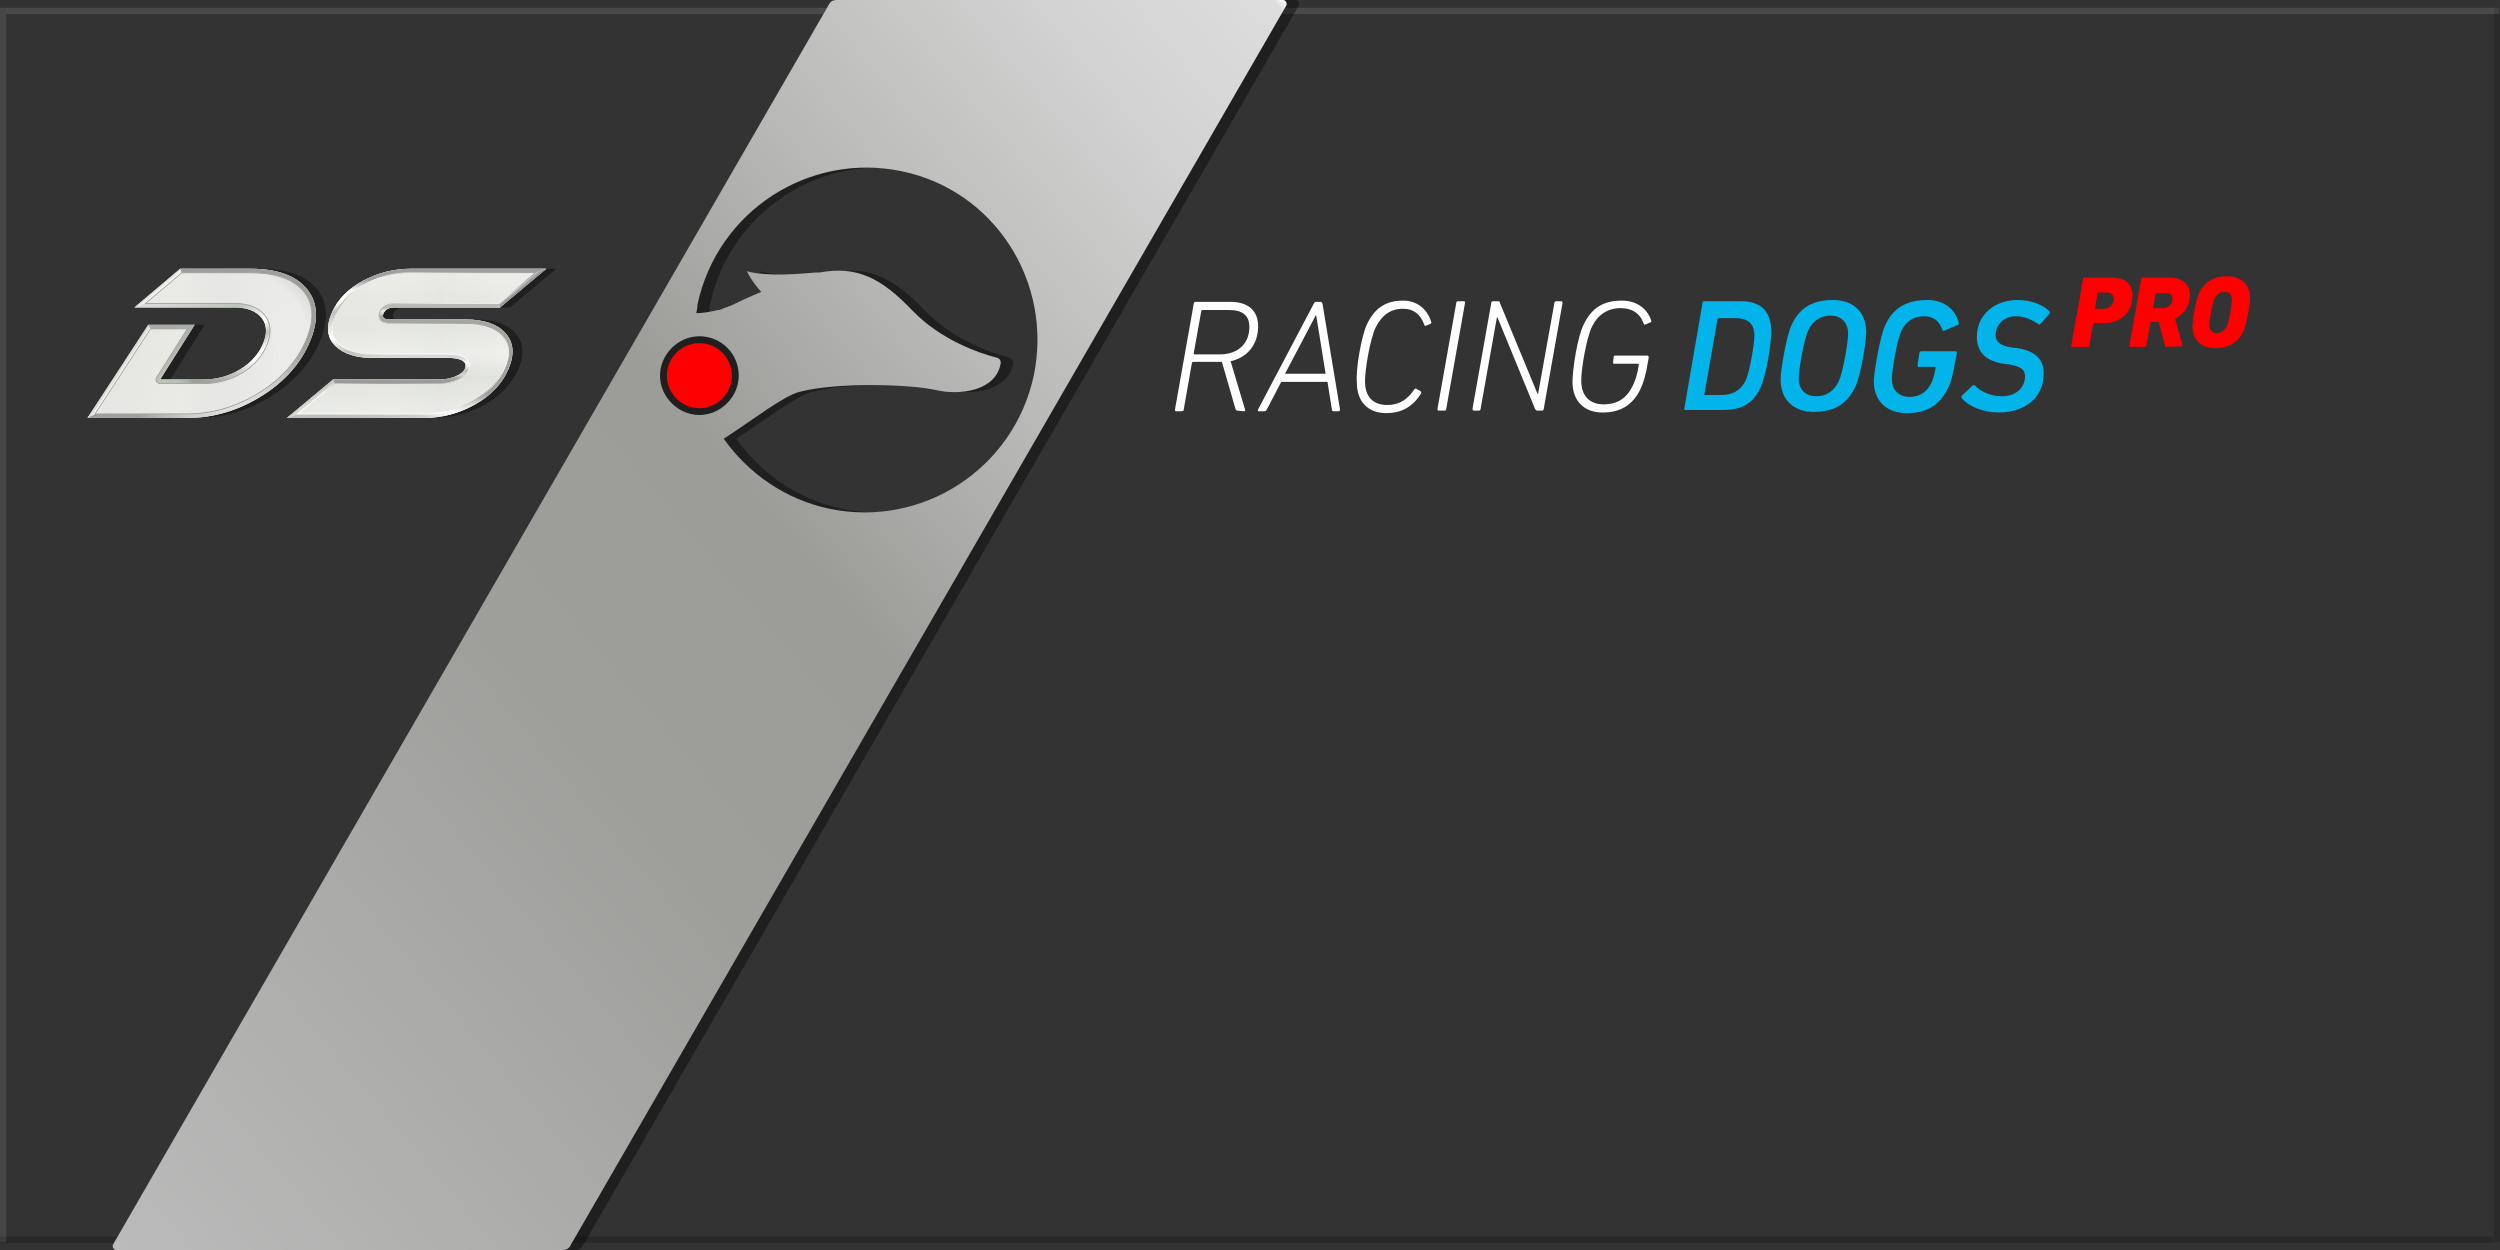 <?xml version="1.0" encoding="utf-8"?>
<!-- Generator: Adobe Illustrator 28.0.0, SVG Export Plug-In . SVG Version: 6.00 Build 0)  -->
<svg version="1.1" id="Ebene_1" xmlns="http://www.w3.org/2000/svg" xmlns:xlink="http://www.w3.org/1999/xlink" x="0px" y="0px"
	 viewBox="0 0 400 200" style="enable-background:new 0 0 400 200;" xml:space="preserve">
<rect x="0" y="0" width="400" height="200" fill="#333333" stroke="none"/>
<style type="text/css">
	#schatt {filter: blur(3px);}
	.schatt {filter: blur(3px);}
	.st0{opacity:0.18;enable-background:new    ;}
	.st1{opacity:0.21;enable-background:new    ;}
	.st2{opacity:0.1;fill:#F2F2F2;enable-background:new    ;}
	.st3{opacity:0.12;fill:#F2F2F2;enable-background:new    ;}
	.st4{fill:#03B4EA;}
	.st5{fill:#FFFFFF;}
	.st6{fill:#FF0000;}
	.st7{opacity:0.4;}
	.st8{clip-path:url(#SVGID_00000111154045579460960870000017013415622165718169_);}
	.st9{fill:url(#SVGID_00000114773751458033943600000014912321667628824977_);}
	.st10{opacity:0.7;fill:url(#SVGID_00000133509716060314483090000003540605146849386685_);enable-background:new    ;}
	.st11{clip-path:url(#SVGID_00000101784804308189934600000008343857637144631939_);}
	.st12{fill:url(#SVGID_00000085228438784447661510000010547715959433252013_);}
	.st13{fill:url(#SVGID_00000013191807749680109890000002680230316628930980_);}
	.st14{fill:url(#SVGID_00000034049134140683933340000011144565630966814853_);}
	.st15{fill:url(#SVGID_00000152973505524320119850000015843103959304502717_);}
	.st16{fill:url(#SVGID_00000060029634335701124160000002563683745626778765_);}
	.st17{fill:url(#SVGID_00000039838029627535936740000013238753793391807364_);}
	
		.st18{clip-path:url(#SVGID_00000018953479735112216270000013987611957485716661_);fill:url(#highlight_d_00000161612069192564755620000003464691097510686902_);}
	.st19{clip-path:url(#SVGID_00000088095319269711941750000009002206122600716972_);}
	.st20{fill:#DADDD7;}
	.st21{opacity:0.66;fill:url(#SVGID_00000103979986933817750650000014152614335246401465_);enable-background:new    ;}
	.st22{fill:url(#SVGID_00000174578584529246158570000001959924373292952202_);}
	.st23{clip-path:url(#SVGID_00000061430292300758943740000004645216475521125023_);}
	.st24{fill:url(#SVGID_00000157277281708591968680000008255814222023110555_);}
	.st25{fill:url(#SVGID_00000138572575336548616800000004978993158709500573_);}
	.st26{fill:url(#SVGID_00000166676294780061309310000016702687848315460017_);}
	.st27{fill:url(#SVGID_00000036960521983517576690000005073875780172994217_);}
	.st28{fill:url(#SVGID_00000134947351319403308190000005910883341981199236_);}
	.st29{fill:url(#SVGID_00000139261995372137914430000005553933038529518253_);}
	.st30{fill:url(#SVGID_00000162344207781239629470000004538416723575328959_);}
	
		.st31{clip-path:url(#SVGID_00000015336753366209250970000003038860786917870758_);fill:url(#highlight_00000101098058902923621570000004014589099779959965_);}
	.st32{clip-path:url(#SVGID_00000079452775723158714520000006422327160295884426_);}
	.st33{opacity:0.4;enable-background:new    ;}
	.st34{fill:url(#SVGID_00000128450769979711734940000013600492943605833382_);}
	.st35{fill:url(#SVGID_00000011009995072927352640000013423872551563974835_);}
</style>

<g id="schATTENKANTE_CARD_00000096060804527153542030000011827057181852695229_">
	<rect x="399" y="1.25" class="st0" width="1" height="197.5"/>
	<rect y="197.85" class="st1" width="398.9" height="1"/>
</g>
<g id="lichtkante_card_00000140717247818882189210000001092091980301214624_">
	<rect y="1.25" class="st2" width="1" height="197.5"/>
	<rect x="1" y="1.25" class="st3" width="398.9" height="1"/>
</g>
<g id="name">
	<g>
		<path class="st4" d="M272.4,48.5c0-0.2,0.1-0.3,0.3-0.3h5.9c3.3,0,4.8,1.8,4.8,4.8c0,2.2-0.8,7.1-1.8,9.2c-1.3,2.6-3.2,3.4-6,3.4
			h-5.9c-0.2,0-0.3-0.1-0.2-0.3L272.4,48.5z M272.8,63.2h2.6c1.8,0,3.1-0.7,3.9-2.3c0.6-1.3,1.4-5.7,1.4-7.2c0-2-1.1-2.8-3.1-2.8
			H275c-0.1,0-0.1,0.1-0.2,0.2l-2.1,12C272.6,63.1,272.7,63.2,272.8,63.2z"/>
		<path class="st4" d="M286.7,51.9c1.3-2.8,3.5-3.9,6.6-3.9s5.3,1.8,5.3,5.2c0,1.4-0.9,7.1-1.8,8.8c-1.4,2.8-3.5,3.9-6.6,3.9
			s-5.3-1.8-5.3-5.2C284.9,59.3,285.8,53.7,286.7,51.9z M290.6,63.4c1.7,0,2.9-0.9,3.6-2.4s1.5-6.3,1.5-7.6c0-1.8-1.1-2.9-2.8-2.9
			c-1.7,0-2.9,0.9-3.6,2.4s-1.5,6.3-1.5,7.6C287.8,62.3,288.8,63.4,290.6,63.4z"/>
		<path class="st4" d="M301.7,51.9c1.3-2.8,3.6-3.9,6.7-3.9c2.8,0,4.6,1.7,5,3.7c0,0.1,0,0.3-0.2,0.3l-2.1,0.9
			c-0.2,0.1-0.3,0-0.3-0.1c-0.5-1.4-1.4-2.2-3-2.2c-1.7,0-2.9,0.9-3.6,2.4s-1.5,6.3-1.5,7.6c0,1.8,1.1,2.9,2.8,2.9
			c1.7,0,2.8-0.8,3.5-2.2c0.3-0.6,0.5-1.3,0.7-2.4c0-0.1,0-0.2-0.1-0.2H307c-0.1,0-0.2-0.1-0.2-0.3l0.3-1.9c0-0.2,0.2-0.3,0.3-0.3
			h5.5c0.1,0,0.2,0.1,0.2,0.3l-0.3,1.5c-0.2,1.5-0.7,3.3-1.1,4.1c-1.4,2.8-3.5,4-6.6,4s-5.3-1.8-5.3-5.2
			C299.9,59.3,300.8,53.7,301.7,51.9z"/>
		<path class="st4" d="M313.9,63.7c-0.1-0.1-0.1-0.3,0-0.4l1.7-1.6c0.1-0.1,0.3-0.1,0.4,0c0.9,0.9,2.4,1.7,4.3,1.7
			c2.3,0,3.7-1.4,3.7-3.2c0-1-0.6-1.6-2.6-1.9l-0.8-0.1c-2.8-0.4-4.3-1.8-4.3-4.3c0-3.6,2.9-5.9,6.5-5.9c2.1,0,4,0.7,5.1,1.8
			c0.1,0.1,0.1,0.2,0,0.4l-1.4,1.6c-0.1,0.1-0.2,0.2-0.3,0.1c-1.2-0.8-2.3-1.3-3.7-1.3c-1.9,0-3.2,1.4-3.2,3c0,1,0.6,1.7,2.6,2
			l0.8,0.1c2.8,0.4,4.3,1.7,4.3,4c0,4-3.1,6.3-7.2,6.3C317.3,66,314.9,65,313.9,63.7z"/>
	</g>
	<g>
		<g>
			<path class="st5" d="M198,65.7c-0.2,0-0.2-0.1-0.3-0.2l-2.2-7.6h-0.3h-4.3c-0.1,0-0.2,0.1-0.2,0.2l-1.3,7.4
				c0,0.2-0.1,0.3-0.3,0.3h-0.9c-0.2,0-0.2-0.1-0.2-0.3l3-16.9c0-0.2,0.1-0.3,0.3-0.3h5.6c2.8,0,4.4,1.4,4.4,3.9
				c0,2.9-1.7,5-4.4,5.6l2.3,7.7c0.1,0.2,0,0.3-0.2,0.3L198,65.7L198,65.7z M199.9,52.3c0-1.8-1.1-2.7-3.2-2.7h-4.3
				c-0.1,0-0.2,0.1-0.2,0.2l-1.2,6.7c0,0.1,0,0.2,0.1,0.2h4.3C198.2,56.6,199.9,54.9,199.9,52.3z"/>
			<path class="st5" d="M201.3,65.5l8.9-16.9c0.1-0.2,0.2-0.3,0.3-0.3h0.8c0.2,0,0.2,0.1,0.3,0.3l2.8,16.9c0,0.2-0.1,0.3-0.2,0.3
				h-0.8c-0.2,0-0.3-0.1-0.3-0.3l-0.7-4.4H205l-2.3,4.4c-0.1,0.2-0.2,0.3-0.4,0.3h-1C201.3,65.7,201.2,65.6,201.3,65.5z M212.1,59.8
				l-1.5-9.3h-0.1l-4.9,9.3H212.1z"/>
			<path class="st5" d="M218.7,51.9c1.3-2.7,3.1-3.8,5.8-3.8c2.1,0,3.8,1.2,4.5,3.4c0.1,0.1,0,0.2-0.1,0.3l-0.7,0.3
				c-0.2,0.1-0.3,0-0.3-0.1c-0.6-1.7-1.7-2.6-3.4-2.6c-2,0-3.4,1-4.4,3c-0.9,1.9-1.7,6.7-1.7,8.6c0,2.4,1.2,3.8,3.6,3.8
				c1.9,0,3.2-0.9,4.3-2.5c0.1-0.1,0.2-0.2,0.3-0.1l0.7,0.4c0.1,0.1,0.1,0.2,0.1,0.3c-1.4,2.3-3.3,3.2-5.6,3.2
				c-2.9,0-4.7-1.8-4.7-4.9C216.9,59.1,217.8,53.9,218.7,51.9z"/>
			<path class="st5" d="M233,48.5c0-0.2,0.1-0.3,0.3-0.3h0.9c0.2,0,0.2,0.1,0.2,0.3l-3,16.9c0,0.2-0.1,0.3-0.3,0.3h-0.9
				c-0.2,0-0.2-0.1-0.2-0.3L233,48.5z"/>
			<path class="st5" d="M238.6,48.5c0-0.2,0.1-0.3,0.3-0.3h0.8c0.2,0,0.3,0.1,0.3,0.3l6,14.5h0.1l2.6-14.5c0-0.2,0.1-0.3,0.3-0.3
				h0.8c0.2,0,0.2,0.1,0.2,0.3l-3,16.9c0,0.2-0.1,0.3-0.3,0.3H246c-0.2,0-0.3-0.1-0.4-0.3l-6-14.6h-0.1l-2.6,14.6
				c0,0.2-0.1,0.3-0.3,0.3h-0.8c-0.1,0-0.2-0.1-0.2-0.3L238.6,48.5z"/>
			<path class="st5" d="M253.4,51.9c1.3-2.7,3.2-3.8,6.1-3.8c2.2,0,4,1.1,4.7,3.2c0,0.2,0,0.3-0.2,0.3l-0.7,0.3
				c-0.2,0.1-0.3,0-0.3-0.1c-0.6-1.7-1.9-2.5-3.7-2.5c-2.1,0-3.7,1.1-4.6,3c-0.9,1.9-1.7,6.7-1.7,8.6c0,2.4,1.3,3.8,3.6,3.8
				c2.1,0,3.6-0.9,4.6-2.9c0.4-0.8,0.8-1.9,1-3.4c0-0.1,0-0.2-0.1-0.2h-3.8c-0.2,0-0.2-0.1-0.2-0.3l0.1-0.8c0-0.2,0.1-0.2,0.3-0.2
				h5.1c0.1,0,0.2,0.1,0.2,0.3l-0.2,1.1c-0.2,1.4-0.7,3.1-1.1,3.9c-1.3,2.7-3.3,3.8-6.1,3.8c-2.9,0-4.8-1.8-4.8-4.9
				C251.6,59.1,252.4,53.8,253.4,51.9z"/>
		</g>
	</g>
</g>
<g>
	<path class="st6" d="M331.5,55.5c-0.1,0-0.1-0.1-0.1-0.2l1.9-10.7c0-0.1,0.1-0.2,0.2-0.2h4.3c2.3,0,3.4,1.1,3.4,2.9
		c0,2.8-2,4.4-4.6,4.4H335c-0.1,0-0.1,0-0.1,0.1l-0.6,3.5c0,0.1-0.1,0.2-0.2,0.2H331.5L331.5,55.5z M338.2,47.8c0-0.6-0.4-1-1.1-1
		h-1.4c0,0-0.1,0-0.1,0.1l-0.4,2.4c0,0.1,0,0.1,0.1,0.1h1.4C337.5,49.4,338.2,48.8,338.2,47.8z"/>
	<path class="st6" d="M346.6,55.5c-0.1,0-0.2,0-0.2-0.2l-1-3.8h-1.2c-0.1,0-0.1,0-0.1,0.1l-0.7,3.7c0,0.1-0.1,0.2-0.2,0.2h-2.4
		c-0.1,0-0.1-0.1-0.1-0.2l1.9-10.7c0-0.1,0.1-0.2,0.2-0.2h4.3c2.2,0,3.3,1.2,3.3,2.8c0,1.8-1,3.1-2.4,3.8l1.2,4.2
		c0,0.1,0,0.2-0.1,0.2L346.6,55.5L346.6,55.5L346.6,55.5z M347.6,47.8c0-0.6-0.4-0.9-1.1-0.9H345c-0.1,0-0.1,0-0.1,0.1l-0.4,2.2
		c0,0.1,0,0.1,0.1,0.1h1.5C346.9,49.3,347.6,48.7,347.6,47.8z"/>
	<path class="st6" d="M350.8,52.2c0-1.1,0.5-4.1,1.1-5.4c0.9-1.8,2.4-2.6,4.4-2.6c2.2,0,3.7,1.2,3.7,3.5c0,1.1-0.5,4.1-1.1,5.4
		c-0.9,1.8-2.4,2.6-4.4,2.6C352.2,55.7,350.8,54.5,350.8,52.2z M356.3,52.2c0.3-0.6,0.8-3.3,0.8-4.2c0-0.8-0.4-1.3-1.2-1.3
		c-0.7,0-1.2,0.4-1.6,1.1c-0.3,0.6-0.8,3.3-0.8,4.2c0,0.8,0.4,1.3,1.2,1.3C355.5,53.2,356,52.8,356.3,52.2z"/>
</g>
<g id="DS_00000153691075830669177120000014641232770086774913_">
	<g id="schatt_00000034062124089672009920000015017929111006396299_" class="st7 schatt">
		<path d="M51.148,54.721c0.369-0.869,0.636-1.699,0.802-2.488c0.083-0.395,0.141-0.779,0.173-1.154
			c0.032-0.374,0.039-0.739,0.021-1.092c-0.055-1.062-0.339-2.03-0.85-2.902c-0.17-0.291-0.366-0.571-0.587-0.84
			c-0.442-0.538-0.962-1.01-1.559-1.415c-1.79-1.215-4.274-1.83-7.427-1.83h0H30.43l0-0l-7.33,6.191
			h15.992c2.019,0,3.469,0.563,4.363,1.656c0.861,1.093,0.933,2.483,0.216,4.172
			c-0.149,0.352-0.327,0.687-0.523,1.013c-0.022,0.037-0.042,0.074-0.064,0.111
			c-0.193,0.309-0.41,0.605-0.645,0.89c-0.043,0.052-0.086,0.105-0.131,0.157
			c-0.104,0.12-0.213,0.236-0.325,0.352c-0.062,0.065-0.124,0.13-0.189,0.193
			c-0.117,0.114-0.241,0.225-0.367,0.334c-0.068,0.059-0.133,0.119-0.203,0.177
			c-0.138,0.114-0.283,0.222-0.43,0.33c-0.065,0.048-0.126,0.098-0.193,0.144
			c-0.216,0.152-0.44,0.298-0.675,0.438c-0.66,0.385-1.341,0.7-2.044,0.943
			c-1.171,0.406-2.399,0.613-3.682,0.613h-6.976l5.51-8.741h0l0-0h-7.417l-0,0v0l-9.724,14.899h15.992
			c1.552,0,3.075-0.163,4.57-0.489c2.491-0.543,4.903-1.539,7.236-2.988c0.921-0.571,1.774-1.182,2.559-1.83
			C48.305,59.619,50.041,57.328,51.148,54.721z"/>
		<path d="M76.055,51.112H63.904c-0.894,0-1.217-0.331-0.95-0.96c0.267-0.629,0.871-0.96,1.765-0.96h16.886h0
			L89,43H67.347c-2.682,0-5.2,0.629-7.541,1.854c-0.308,0.162-0.603,0.331-0.886,0.506
			c-0.142,0.088-0.273,0.182-0.409,0.273c-0.134,0.09-0.273,0.177-0.401,0.27
			c-0.165,0.119-0.317,0.245-0.472,0.37c-0.088,0.07-0.181,0.138-0.265,0.21
			c-0.155,0.132-0.298,0.27-0.443,0.408c-0.067,0.063-0.139,0.123-0.204,0.188
			c-0.009,0.009-0.016,0.018-0.024,0.027c-0.172,0.173-0.332,0.354-0.488,0.536
			c-0.045,0.053-0.096,0.103-0.14,0.157c-0.154,0.187-0.295,0.381-0.433,0.577c-0.039,0.055-0.083,0.108-0.121,0.164
			c-0.133,0.197-0.253,0.402-0.371,0.609c-0.034,0.06-0.074,0.117-0.106,0.177
			c-0.142,0.262-0.271,0.531-0.389,0.807c-0.003,0.007-0.006,0.013-0.009,0.019
			c-0.348,0.82-0.535,1.578-0.56,2.277c-0.008,0.233,0.002,0.459,0.03,0.678
			c0.112,0.877,0.513,1.647,1.209,2.309c0.209,0.197,0.442,0.372,0.686,0.538c1.277,0.867,3.03,1.316,5.282,1.316
			h12.151c0.794,0,1.448,0.1,1.945,0.331c0.167,0.074,0.305,0.159,0.414,0.254
			c0.326,0.284,0.392,0.656,0.202,1.103c-0.239,0.563-0.833,1.026-1.768,1.357c-0.742,0.265-1.493,0.397-2.255,0.397
			H54.895l0,0h0l-7.382,6.158l-0,0h0h21.852h0c0.377,0,0.75-0.013,1.12-0.036
			c0.089-0.006,0.176-0.017,0.264-0.024c0.281-0.022,0.562-0.047,0.839-0.083
			c0.094-0.012,0.186-0.03,0.279-0.044c0.27-0.04,0.539-0.082,0.805-0.135c0.093-0.018,0.185-0.042,0.278-0.062
			c0.262-0.057,0.522-0.116,0.78-0.186c0.025-0.007,0.05-0.011,0.075-0.018l0,0
			c0.101-0.028,0.2-0.063,0.301-0.092c0.193-0.057,0.386-0.113,0.577-0.177c0.137-0.046,0.272-0.099,0.408-0.149
			c0.177-0.065,0.356-0.128,0.531-0.199c0.176-0.071,0.349-0.152,0.524-0.23c0.134-0.06,0.269-0.115,0.402-0.179
			c0.309-0.148,0.615-0.305,0.919-0.473c1.954-1.079,3.469-2.414,4.529-3.989c0.371-0.551,0.689-1.13,0.948-1.74
			c1.012-2.384,0.848-4.338-0.54-5.827C81.09,51.807,78.935,51.112,76.055,51.112z"/>
	</g>
	<g id="DS_00000036930540442024484280000008061460242357278636_">
		<g>
			<defs>
				<path id="SVGID_00000052818880592123052460000007271068768027311288_" d="M49.552,54.721
					c1.476-3.477,1.327-6.324-0.441-8.476c-1.768-2.152-4.781-3.245-8.986-3.245H28.834l-7.33,6.191h15.992
					c2.019,0,3.469,0.563,4.363,1.656c0.861,1.093,0.933,2.483,0.216,4.172c-0.717,1.689-1.969,3.079-3.743,4.138
					c-1.76,1.026-3.673,1.556-5.726,1.556h-6.976l5.51-8.741h-7.417L14,66.872h15.992
					c4.138,0,8.074-1.159,11.806-3.477C45.482,61.111,48.077,58.197,49.552,54.721 M87.404,43H65.751
					c-2.682,0-5.2,0.629-7.541,1.854c-2.516,1.324-4.221,3.079-5.162,5.298c-0.928,2.185-0.712,3.94,0.679,5.264
					c1.301,1.225,3.286,1.854,5.967,1.854H71.845c0.794,0,1.447,0.1,1.945,0.331
					c0.668,0.298,0.869,0.761,0.616,1.357c-0.239,0.563-0.833,1.026-1.768,1.357
					c-0.742,0.265-1.493,0.397-2.255,0.397H53.299l-7.382,6.158h21.852c2.914,0,5.592-0.695,8.103-2.086
					c2.638-1.457,4.479-3.377,5.477-5.728c1.012-2.384,0.848-4.338-0.54-5.827
					c-1.316-1.423-3.471-2.119-6.351-2.119H62.308c-0.894,0-1.217-0.331-0.95-0.96
					c0.267-0.629,0.871-0.96,1.765-0.96h16.886L87.404,43z"/>
			</defs>
			<clipPath id="SVGID_00000120559652917764922400000006863582846738451094_">
				<use xlink:href="#SVGID_00000052818880592123052460000007271068768027311288_"  style="overflow:visible;"/>
			</clipPath>
			
				<g id="d_00000086658598693608275700000001945452595909271700_" style="clip-path:url(#SVGID_00000120559652917764922400000006863582846738451094_);">
				
					<linearGradient id="SVGID_00000111159482841677802540000005672548125236911285_" gradientUnits="userSpaceOnUse" x1="14" y1="145.977" x2="50.558" y2="145.977" gradientTransform="matrix(1 0 0 -1 0 200.913)">
					<stop  offset="0" style="stop-color:#FFFFFF"/>
					<stop  offset="0.07" style="stop-color:#E2E4DF"/>
					<stop  offset="0.404" style="stop-color:#E9E9E2"/>
					<stop  offset="0.591" style="stop-color:#E0E2DD"/>
					<stop  offset="0.915" style="stop-color:#EEEEE8"/>
				</linearGradient>
				<path style="fill:url(#SVGID_00000111159482841677802540000005672548125236911285_);" d="M49.552,54.721
					c1.476-3.477,1.327-6.324-0.441-8.476c-1.768-2.152-4.781-3.245-8.986-3.245H28.834l-7.33,6.191h15.992
					c2.019,0,3.469,0.563,4.363,1.656c0.861,1.093,0.933,2.483,0.216,4.172c-0.717,1.689-1.969,3.079-3.743,4.138
					c-1.76,1.026-3.673,1.556-5.726,1.556h-6.976l5.51-8.741h-7.417L14,66.872h15.992
					c4.138,0,8.074-1.159,11.806-3.477C45.482,61.111,48.077,58.197,49.552,54.721"/>
				
					<radialGradient id="SVGID_00000171718260563011615180000001608680287150561471_" cx="28.484" cy="62.27" r="28.139" fx="13.58" fy="69.838" gradientTransform="matrix(1 0 0 -0.738 0 104.002)" gradientUnits="userSpaceOnUse">
					<stop  offset="0.024" style="stop-color:#EDEDED;stop-opacity:0"/>
					<stop  offset="0.741" style="stop-color:#EBEBEB;stop-opacity:0.857"/>
					<stop  offset="0.861" style="stop-color:#E9E9E9"/>
					<stop  offset="1" style="stop-color:#BABAB5"/>
				</radialGradient>
				
					<path style="opacity:0.7;fill:url(#SVGID_00000171718260563011615180000001608680287150561471_);enable-background:new    ;" d="
					M49.552,54.721c1.476-3.477,1.327-6.324-0.441-8.476c-1.768-2.152-4.781-3.245-8.986-3.245H28.834l-7.33,6.191
					h15.992c2.019,0,3.469,0.563,4.363,1.656c0.861,1.093,0.933,2.483,0.216,4.172
					c-0.717,1.689-1.969,3.079-3.743,4.138c-1.76,1.026-3.673,1.556-5.726,1.556h-6.976l5.51-8.741h-7.417
					L14,66.872h15.992c4.138,0,8.074-1.159,11.806-3.477C45.482,61.111,48.077,58.197,49.552,54.721"/>
			</g>
		</g>
		<g>
			<defs>
				<path id="SVGID_00000149352143908712638530000003287090112780365972_" d="M49.552,54.721
					c1.476-3.477,1.327-6.324-0.441-8.476c-1.768-2.152-4.781-3.245-8.986-3.245H28.834l-7.33,6.191h15.992
					c2.019,0,3.469,0.563,4.363,1.656c0.861,1.093,0.933,2.483,0.216,4.172c-0.717,1.689-1.969,3.079-3.743,4.138
					c-1.76,1.026-3.673,1.556-5.726,1.556h-6.976l5.51-8.741h-7.417L14,66.872h15.992
					c4.138,0,8.074-1.159,11.806-3.477C45.482,61.111,48.077,58.197,49.552,54.721 M87.404,43H65.751
					c-2.682,0-5.2,0.629-7.541,1.854c-2.516,1.324-4.221,3.079-5.162,5.298c-0.928,2.185-0.712,3.94,0.679,5.264
					c1.301,1.225,3.286,1.854,5.967,1.854H71.845c0.794,0,1.447,0.1,1.945,0.331
					c0.668,0.298,0.869,0.761,0.616,1.357c-0.239,0.563-0.833,1.026-1.768,1.357
					c-0.742,0.265-1.493,0.397-2.255,0.397H53.299l-7.382,6.158h21.852c2.914,0,5.592-0.695,8.103-2.086
					c2.638-1.457,4.479-3.377,5.477-5.728c1.012-2.384,0.848-4.338-0.54-5.827
					c-1.316-1.423-3.471-2.119-6.351-2.119H62.308c-0.894,0-1.217-0.331-0.95-0.96
					c0.267-0.629,0.871-0.96,1.765-0.96h16.886L87.404,43z"/>
			</defs>
			<clipPath id="SVGID_00000096038421944603883050000001378956117507800211_">
				<use xlink:href="#SVGID_00000149352143908712638530000003287090112780365972_"  style="overflow:visible;"/>
			</clipPath>
			
				<g id="blur_d_00000143590575587978635970000018049339458240291760_" style="clip-path:url(#SVGID_00000096038421944603883050000001378956117507800211_);">
				
					<linearGradient id="SVGID_00000057863481612431820570000010412133229968493487_" gradientUnits="userSpaceOnUse" x1="25.913" y1="153.94" x2="24.614" y2="155.474" gradientTransform="matrix(1 0 0 -1 0 200.913)">
					<stop  offset="0.242" style="stop-color:#FFFFFF"/>
					<stop  offset="0.49" style="stop-color:#E8E8E1"/>
					<stop  offset="0.662" style="stop-color:#BABAB5"/>
				</linearGradient>
				<polygon style="fill:url(#SVGID_00000057863481612431820570000010412133229968493487_);" points="23.211,48.567 
					29.063,43.624 28.834,43 21.505,49.191 				"/>
				
					<radialGradient id="SVGID_00000154393968031754067970000012128708530114534329_" cx="35.434" cy="139.559" r="15.437" fx="36.074" fy="141.645" gradientTransform="matrix(1 0 0 -1 0 200.913)" gradientUnits="userSpaceOnUse">
					<stop  offset="0.234" style="stop-color:#EDEDED"/>
					<stop  offset="0.938" style="stop-color:#9E9E9A"/>
				</radialGradient>
				<path style="fill:url(#SVGID_00000154393968031754067970000012128708530114534329_);" d="M41.798,63.395
					c3.685-2.284,6.279-5.198,7.755-8.675s1.327-6.324-0.441-8.476c-1.768-2.152-4.781-3.245-8.986-3.245H28.834
					l0.228,0.624h11.062c3.998,0,6.859,1.015,8.504,3.017c0.794,0.966,1.23,2.102,1.296,3.378
					c0.069,1.316-0.25,2.816-0.947,4.458c-1.427,3.361-3.953,6.184-7.509,8.388
					c-3.614,2.244-7.475,3.383-11.476,3.383H15.153L14,66.872h15.992C34.13,66.872,38.066,65.713,41.798,63.395z"/>
				
					<linearGradient id="SVGID_00000166646742532859585360000007526216542611933314_" gradientUnits="userSpaceOnUse" x1="21.973" y1="139.443" x2="13.569" y2="144.976" gradientTransform="matrix(1 0 0 -1 0 200.913)">
					<stop  offset="0.31" style="stop-color:#FFFFFF"/>
					<stop  offset="0.335" style="stop-color:#E8E8E1"/>
					<stop  offset="0.406" style="stop-color:#BABAB5"/>
				</linearGradient>
				<polygon style="fill:url(#SVGID_00000166646742532859585360000007526216542611933314_);" points="24.062,52.597 
					23.724,51.972 14,66.872 15.153,66.248 				"/>
				
					<linearGradient id="SVGID_00000012437345407056213570000015471255510546030783_" gradientUnits="userSpaceOnUse" x1="28.988" y1="141.295" x2="26.968" y2="148.431" gradientTransform="matrix(1 0 0 -1 0 200.913)">
					<stop  offset="2.131116e-07" style="stop-color:#BDC2B9"/>
					<stop  offset="1" style="stop-color:#A7ADA6"/>
				</linearGradient>
				<path style="fill:url(#SVGID_00000012437345407056213570000015471255510546030783_);" d="M30.009,52.597l-4.907,7.784
					c-0.121,0.192-0.128,0.435-0.018,0.634c0.11,0.199,0.319,0.323,0.547,0.323h0.805v-0.624h-0.805l5.51-8.741
					h-7.417l0.338,0.624H30.009L30.009,52.597z"/>
				
					<linearGradient id="SVGID_00000174570420494506533790000003397040561685756850_" gradientUnits="userSpaceOnUse" x1="40.632" y1="143.942" x2="26.782" y2="138.293" gradientTransform="matrix(1 0 0 -1 0 200.913)">
					<stop  offset="0.004" style="stop-color:#FFFFFF"/>
					<stop  offset="0.033" style="stop-color:#F6F7F6"/>
					<stop  offset="0.162" style="stop-color:#D6D8D4"/>
					<stop  offset="0.294" style="stop-color:#BCC0BA"/>
					<stop  offset="0.429" style="stop-color:#AAAFA7"/>
					<stop  offset="0.568" style="stop-color:#9FA49C"/>
					<stop  offset="0.716" style="stop-color:#9BA198"/>
					<stop  offset="0.743" style="stop-color:#A5ACA2"/>
					<stop  offset="0.793" style="stop-color:#B2B8AF"/>
					<stop  offset="0.86" style="stop-color:#B9C0B6"/>
					<stop  offset="1" style="stop-color:#BBC2B8"/>
				</linearGradient>
				<path style="fill:url(#SVGID_00000174570420494506533790000003397040561685756850_);" d="M38.647,59.696
					c0.002-0.001,0.004-0.002,0.006-0.003c1.1-0.657,2.015-1.44,2.741-2.34l-0.602-0.25
					c-0.659,0.782-1.479,1.468-2.459,2.054c-1.76,1.026-3.673,1.556-5.726,1.556H26.435v0.624h6.171
					C34.747,61.337,36.779,60.785,38.647,59.696z"/>
				
					<linearGradient id="SVGID_00000120531899661232813910000010637059545932082841_" gradientUnits="userSpaceOnUse" x1="39.98" y1="142.831" x2="27.081" y2="156.077" gradientTransform="matrix(1 0 0 -1 0 200.913)">
					<stop  offset="0" style="stop-color:#FFFFFF"/>
					<stop  offset="0.018" style="stop-color:#EEF0EE"/>
					<stop  offset="0.078" style="stop-color:#BCC3BA"/>
					<stop  offset="0.164" style="stop-color:#FFFFFF"/>
					<stop  offset="0.416" style="stop-color:#BCC3BA"/>
					<stop  offset="0.911" style="stop-color:#D9D9D7"/>
				</linearGradient>
				<path style="fill:url(#SVGID_00000120531899661232813910000010637059545932082841_);" d="M41.86,50.847
					c0.861,1.093,0.933,2.483,0.216,4.172c-0.321,0.756-0.75,1.452-1.284,2.085l0.602,0.25l0,0
					c0.516-0.639,0.937-1.337,1.257-2.091c0.809-1.906,0.708-3.522-0.3-4.802c-0.002-0.003-0.005-0.006-0.007-0.009
					c-1.023-1.25-2.653-1.885-4.846-1.885H23.211l-1.706,0.624h15.992C39.516,49.191,40.966,49.754,41.86,50.847z
					"/>
			</g>
		</g>
		<g>
			<defs>
				<path id="SVGID_00000108268361155541945150000001440928554200765605_" d="M49.552,54.721
					c1.476-3.477,1.327-6.324-0.441-8.476c-1.768-2.152-4.781-3.245-8.986-3.245H28.834l-7.33,6.191h15.992
					c2.019,0,3.469,0.563,4.363,1.656c0.861,1.093,0.933,2.483,0.216,4.172c-0.717,1.689-1.969,3.079-3.743,4.138
					c-1.76,1.026-3.673,1.556-5.726,1.556h-6.976l5.51-8.741h-7.417L14,66.872h15.992
					c4.138,0,8.074-1.159,11.806-3.477C45.482,61.111,48.077,58.197,49.552,54.721 M87.404,43H65.751
					c-2.682,0-5.2,0.629-7.541,1.854c-2.516,1.324-4.221,3.079-5.162,5.298c-0.928,2.185-0.712,3.94,0.679,5.264
					c1.301,1.225,3.286,1.854,5.967,1.854H71.845c0.794,0,1.447,0.1,1.945,0.331
					c0.668,0.298,0.869,0.761,0.616,1.357c-0.239,0.563-0.833,1.026-1.768,1.357
					c-0.742,0.265-1.493,0.397-2.255,0.397H53.299l-7.382,6.158h21.852c2.914,0,5.592-0.695,8.103-2.086
					c2.638-1.457,4.479-3.377,5.477-5.728c1.012-2.384,0.848-4.338-0.54-5.827
					c-1.316-1.423-3.471-2.119-6.351-2.119H62.308c-0.894,0-1.217-0.331-0.95-0.96
					c0.267-0.629,0.871-0.96,1.765-0.96h16.886L87.404,43z"/>
			</defs>
			<clipPath id="SVGID_00000067930650039095464760000006577401829436433027_">
				<use xlink:href="#SVGID_00000108268361155541945150000001440928554200765605_"  style="overflow:visible;"/>
			</clipPath>
			
				<radialGradient id="highlight_d_00000021108892154301785130000011906170920289321091_" cx="30.528" cy="141.073" r="31.957" fx="5.591" fy="161.059" gradientTransform="matrix(1 0 0 -1 0 200.913)" gradientUnits="userSpaceOnUse">
				<stop  offset="0" style="stop-color:#FFFFFF"/>
				<stop  offset="0.704" style="stop-color:#FFFFFF"/>
				<stop  offset="0.734" style="stop-color:#E2E2E1"/>
				<stop  offset="0.773" style="stop-color:#C3C4C1"/>
				<stop  offset="0.811" style="stop-color:#ACAEAB"/>
				<stop  offset="0.847" style="stop-color:#9FA19D"/>
				<stop  offset="0.878" style="stop-color:#9A9C98"/>
			</radialGradient>
			
				<path id="highlight_d_00000026856783861756801600000009077474721354271410_" style="clip-path:url(#SVGID_00000067930650039095464760000006577401829436433027_);fill:url(#highlight_d_00000021108892154301785130000011906170920289321091_);" d="
				M29.992,66.287H15.081l8.96-13.729h6.039l-4.937,7.832c-0.249,0.395,0.035,0.909,0.502,0.909h6.962
				c2.134,0,4.16-0.55,6.021-1.636c1.88-1.123,3.22-2.607,3.987-4.415c0.803-1.892,0.704-3.494-0.295-4.763
				l0.044-0.05l-0.05,0.041c-1.015-1.241-2.635-1.87-4.816-1.87H23.105l5.944-5.021h11.076
				c4.01,0,6.881,1.02,8.534,3.031c0.799,0.973,1.238,2.116,1.305,3.401c0.069,1.322-0.251,2.828-0.95,4.476
				c-1.43,3.369-3.962,6.197-7.525,8.406C37.868,65.147,34,66.287,29.992,66.287z M15.321,66.156H29.992
				c3.984,0,7.829-1.133,11.428-3.369c3.54-2.195,6.054-5.003,7.474-8.347c0.692-1.629,1.008-3.115,0.94-4.418
				c-0.066-1.256-0.495-2.374-1.276-3.325c-1.627-1.98-4.464-2.983-8.433-2.983H29.096l-5.636,4.761h14.037
				c2.221,0,3.875,0.645,4.916,1.918l0.008,0.01c1.03,1.308,1.135,2.955,0.312,4.894
				c-0.778,1.834-2.136,3.339-4.035,4.473c-1.888,1.101-3.936,1.657-6.093,1.657h-7.015
				c-0.546,0-0.878-0.602-0.587-1.064l4.839-7.677h-5.733L15.321,66.156z"/>
		</g>
		<g>
			<defs>
				<path id="SVGID_00000010295012337173776560000009233815673961775244_" d="M49.552,54.721
					c1.476-3.477,1.327-6.324-0.441-8.476c-1.768-2.152-4.781-3.245-8.986-3.245H28.834l-7.33,6.191h15.992
					c2.019,0,3.469,0.563,4.363,1.656c0.861,1.093,0.933,2.483,0.216,4.172c-0.717,1.689-1.969,3.079-3.743,4.138
					c-1.76,1.026-3.673,1.556-5.726,1.556h-6.976l5.51-8.741h-7.417L14,66.872h15.992
					c4.138,0,8.074-1.159,11.806-3.477C45.482,61.111,48.077,58.197,49.552,54.721 M87.404,43H65.751
					c-2.682,0-5.2,0.629-7.541,1.854c-2.516,1.324-4.221,3.079-5.162,5.298c-0.928,2.185-0.712,3.94,0.679,5.264
					c1.301,1.225,3.286,1.854,5.967,1.854H71.845c0.794,0,1.447,0.1,1.945,0.331
					c0.668,0.298,0.869,0.761,0.616,1.357c-0.239,0.563-0.833,1.026-1.768,1.357
					c-0.742,0.265-1.493,0.397-2.255,0.397H53.299l-7.382,6.158h21.852c2.914,0,5.592-0.695,8.103-2.086
					c2.638-1.457,4.479-3.377,5.477-5.728c1.012-2.384,0.848-4.338-0.54-5.827
					c-1.316-1.423-3.471-2.119-6.351-2.119H62.308c-0.894,0-1.217-0.331-0.95-0.96
					c0.267-0.629,0.871-0.96,1.765-0.96h16.886L87.404,43z"/>
			</defs>
			<clipPath id="SVGID_00000006675454082730808190000006866256460002363530_">
				<use xlink:href="#SVGID_00000010295012337173776560000009233815673961775244_"  style="overflow:visible;"/>
			</clipPath>
			
				<g id="s_00000112622039302323176580000015456997387583954307_" style="clip-path:url(#SVGID_00000006675454082730808190000006866256460002363530_);">
				<path class="st20" d="M87.404,43H65.751c-2.682,0-5.2,0.629-7.541,1.854c-2.516,1.324-4.221,3.079-5.162,5.298
					c-0.928,2.185-0.712,3.94,0.679,5.264c1.301,1.225,3.286,1.854,5.967,1.854H71.845
					c0.794,0,1.447,0.1,1.945,0.331c0.668,0.298,0.869,0.761,0.616,1.357c-0.239,0.563-0.833,1.026-1.768,1.357
					c-0.742,0.265-1.493,0.397-2.255,0.397H53.299l-7.382,6.158h21.852c2.914,0,5.592-0.695,8.103-2.086
					c2.638-1.457,4.479-3.377,5.477-5.728c1.012-2.384,0.848-4.338-0.54-5.827
					c-1.316-1.423-3.471-2.119-6.351-2.119H62.308c-0.894,0-1.217-0.331-0.95-0.96
					c0.267-0.629,0.871-0.96,1.765-0.96h16.886L87.404,43z"/>
				
					<linearGradient id="SVGID_00000026126397045279643680000015112461110737225372_" gradientUnits="userSpaceOnUse" x1="66.661" y1="134.042" x2="66.661" y2="157.913" gradientTransform="matrix(1 0 0 -1 0 200.913)">
					<stop  offset="0" style="stop-color:#FFFFFF"/>
					<stop  offset="0.278" style="stop-color:#E0E2DD"/>
					<stop  offset="0.431" style="stop-color:#FFFFFF"/>
					<stop  offset="0.617" style="stop-color:#E9EAE7"/>
					<stop  offset="0.766" style="stop-color:#EEEEE8"/>
					<stop  offset="1" style="stop-color:#FBFBFA"/>
				</linearGradient>
				
					<path style="opacity:0.66;fill:url(#SVGID_00000026126397045279643680000015112461110737225372_);enable-background:new    ;" d="
					M87.404,43H65.751c-2.682,0-5.2,0.629-7.541,1.854c-2.516,1.324-4.221,3.079-5.162,5.298
					c-0.928,2.185-0.712,3.94,0.679,5.264c1.301,1.225,3.286,1.854,5.967,1.854H71.845
					c0.794,0,1.447,0.1,1.945,0.331c0.668,0.298,0.869,0.761,0.616,1.357c-0.239,0.563-0.833,1.026-1.768,1.357
					c-0.742,0.265-1.493,0.397-2.255,0.397H53.299l-7.382,6.158h21.852c2.914,0,5.592-0.695,8.103-2.086
					c2.638-1.457,4.479-3.377,5.477-5.728c1.012-2.384,0.848-4.338-0.54-5.827
					c-1.316-1.423-3.471-2.119-6.351-2.119H62.308c-0.894,0-1.217-0.331-0.95-0.96
					c0.267-0.629,0.871-0.96,1.765-0.96h16.886L87.404,43z"/>
				<g class="st7">
					
						<linearGradient id="SVGID_00000059997249255089050150000015729158103007275698_" gradientUnits="userSpaceOnUse" x1="45.917" y1="145.977" x2="87.404" y2="145.977" gradientTransform="matrix(1 0 0 -1 0 200.913)">
						<stop  offset="0" style="stop-color:#FFFFFF"/>
						<stop  offset="0.07" style="stop-color:#E2E4DF"/>
						<stop  offset="0.404" style="stop-color:#E9E9E2"/>
						<stop  offset="0.591" style="stop-color:#E0E2DD"/>
						<stop  offset="0.915" style="stop-color:#EEEEE8"/>
					</linearGradient>
					<path style="fill:url(#SVGID_00000059997249255089050150000015729158103007275698_);" d="M87.404,43H65.751
						c-2.682,0-5.2,0.629-7.541,1.854c-2.516,1.324-4.221,3.079-5.162,5.298
						c-0.928,2.185-0.712,3.94,0.679,5.264c1.301,1.225,3.286,1.854,5.967,1.854H71.845
						c0.794,0,1.447,0.1,1.945,0.331c0.668,0.298,0.869,0.761,0.616,1.357c-0.239,0.563-0.833,1.026-1.768,1.357
						c-0.742,0.265-1.493,0.397-2.255,0.397H53.299l-7.382,6.158h21.852c2.914,0,5.592-0.695,8.103-2.086
						c2.638-1.457,4.479-3.377,5.477-5.728c1.012-2.384,0.848-4.338-0.54-5.827
						c-1.316-1.423-3.471-2.119-6.351-2.119H62.308c-0.894,0-1.217-0.331-0.95-0.96
						c0.267-0.629,0.871-0.96,1.765-0.96h16.886L87.404,43z"/>
				</g>
			</g>
		</g>
		<g>
			<defs>
				<path id="SVGID_00000060030967361349157840000016853840117886443944_" d="M49.552,54.721
					c1.476-3.477,1.327-6.324-0.441-8.476c-1.768-2.152-4.781-3.245-8.986-3.245H28.834l-7.33,6.191h15.992
					c2.019,0,3.469,0.563,4.363,1.656c0.861,1.093,0.933,2.483,0.216,4.172c-0.717,1.689-1.969,3.079-3.743,4.138
					c-1.76,1.026-3.673,1.556-5.726,1.556h-6.976l5.51-8.741h-7.417L14,66.872h15.992
					c4.138,0,8.074-1.159,11.806-3.477C45.482,61.111,48.077,58.197,49.552,54.721 M87.404,43H65.751
					c-2.682,0-5.2,0.629-7.541,1.854c-2.516,1.324-4.221,3.079-5.162,5.298c-0.928,2.185-0.712,3.94,0.679,5.264
					c1.301,1.225,3.286,1.854,5.967,1.854H71.845c0.794,0,1.447,0.1,1.945,0.331
					c0.668,0.298,0.869,0.761,0.616,1.357c-0.239,0.563-0.833,1.026-1.768,1.357
					c-0.742,0.265-1.493,0.397-2.255,0.397H53.299l-7.382,6.158h21.852c2.914,0,5.592-0.695,8.103-2.086
					c2.638-1.457,4.479-3.377,5.477-5.728c1.012-2.384,0.848-4.338-0.54-5.827
					c-1.316-1.423-3.471-2.119-6.351-2.119H62.308c-0.894,0-1.217-0.331-0.95-0.96
					c0.267-0.629,0.871-0.96,1.765-0.96h16.886L87.404,43z"/>
			</defs>
			<clipPath id="SVGID_00000056419037619392657450000006585042751890413700_">
				<use xlink:href="#SVGID_00000060030967361349157840000016853840117886443944_"  style="overflow:visible;"/>
			</clipPath>
			
				<g id="bevel_00000156549071864535937450000016155790054985234099_" style="clip-path:url(#SVGID_00000056419037619392657450000006585042751890413700_);">
				
					<linearGradient id="SVGID_00000135665682075269954880000018183476940610842021_" gradientUnits="userSpaceOnUse" x1="82.048" y1="156.795" x2="86.946" y2="150.954" gradientTransform="matrix(1 0 0 -1 0 200.913)">
					<stop  offset="0.163" style="stop-color:#FFFFFF"/>
					<stop  offset="0.236" style="stop-color:#E8E8E1"/>
					<stop  offset="0.314" style="stop-color:#949695"/>
				</linearGradient>
				<polygon style="fill:url(#SVGID_00000135665682075269954880000018183476940610842021_);" points="85.65,43.624 
					85.686,43.624 79.782,48.567 80.008,49.191 87.404,43 				"/>
				
					<linearGradient id="SVGID_00000039120825268348881920000011917441848290767270_" gradientUnits="userSpaceOnUse" x1="71.067" y1="145.919" x2="71.715" y2="178.187" gradientTransform="matrix(1 0 0 -1 0 200.913)">
					<stop  offset="0.251" style="stop-color:#FFFFFF"/>
					<stop  offset="0.278" style="stop-color:#CECFCE"/>
					<stop  offset="0.3" style="stop-color:#ACAEAB"/>
					<stop  offset="0.313" style="stop-color:#9FA19E"/>
					<stop  offset="0.361" style="stop-color:#9EA09D"/>
					<stop  offset="0.904" style="stop-color:#9D9E9B"/>
				</linearGradient>
				<path style="fill:url(#SVGID_00000039120825268348881920000011917441848290767270_);" d="M58.21,44.854
					c-1.214,0.639-2.238,1.38-3.08,2.224l0.472,0.407c0.79-0.785,1.752-1.475,2.897-2.078
					c2.261-1.183,4.701-1.783,7.252-1.783h19.935L87.404,43H65.751C63.069,43,60.551,43.629,58.21,44.854z"/>
				
					<linearGradient id="SVGID_00000166652689366487018220000002872913162682639490_" gradientUnits="userSpaceOnUse" x1="54.183" y1="152.491" x2="60.067" y2="138.73" gradientTransform="matrix(1 0 0 -1 0 200.913)">
					<stop  offset="0" style="stop-color:#FFFFFF"/>
					<stop  offset="0.018" style="stop-color:#EEF0EE"/>
					<stop  offset="0.078" style="stop-color:#BCC3BA"/>
					<stop  offset="0.315" style="stop-color:#FFFFFF"/>
					<stop  offset="0.52" style="stop-color:#BCC3BA"/>
					<stop  offset="0.729" style="stop-color:#D9D9D7"/>
				</linearGradient>
				<path style="fill:url(#SVGID_00000166652689366487018220000002872913162682639490_);" d="M53.726,55.416
					c1.301,1.225,3.286,1.854,5.967,1.854h1.657l0.172-0.624h-1.829c-2.489,0-4.353-0.567-5.537-1.682
					c-1.186-1.129-1.361-2.623-0.535-4.568c0.464-1.093,1.121-2.058,1.98-2.911l0,0l-0.472-0.407l0,0
					c-0.902,0.904-1.595,1.926-2.082,3.074C52.12,52.337,52.335,54.092,53.726,55.416z"/>
				
					<linearGradient id="SVGID_00000116942009292116622080000005660114182526579873_" gradientUnits="userSpaceOnUse" x1="71.441" y1="133.24" x2="71.242" y2="156.941" gradientTransform="matrix(1 0 0 -1 0 200.913)">
					<stop  offset="0.068" style="stop-color:#F7F7F7"/>
					<stop  offset="0.092" style="stop-color:#EEEEED"/>
					<stop  offset="0.131" style="stop-color:#D4D4D3"/>
					<stop  offset="0.18" style="stop-color:#ABABA9"/>
					<stop  offset="0.195" style="stop-color:#9E9E9B"/>
					<stop  offset="0.722" style="stop-color:#A6A6A2"/>
					<stop  offset="0.758" style="stop-color:#EDEDED"/>
					<stop  offset="0.783" style="stop-color:#B9B9B5"/>
				</linearGradient>
				<path style="fill:url(#SVGID_00000116942009292116622080000005660114182526579873_);" d="M63.123,49.191h16.886
					l-0.227-0.624H63.123c-1.541,0-2.127,0.84-2.34,1.341c-0.252,0.593-0.118,1,0.038,1.236
					c0.264,0.399,0.75,0.592,1.486,0.592h12.151c2.734,0,4.716,0.645,5.894,1.92c1.207,1.296,1.345,2.983,0.422,5.158
					c-0.939,2.211-2.69,4.037-5.205,5.426c-1.159,0.642-2.345,1.125-3.571,1.458l0,0.002l0.211,0.585
					c1.262-0.346,2.481-0.845,3.662-1.499c2.638-1.457,4.479-3.377,5.477-5.728
					c1.012-2.384,0.848-4.338-0.54-5.827c-1.316-1.423-3.471-2.119-6.351-2.119H62.308
					c-0.894,0-1.217-0.331-0.95-0.96C61.625,49.523,62.229,49.191,63.123,49.191z"/>
				
					<linearGradient id="SVGID_00000172409550782640580470000012871019489424059543_" gradientUnits="userSpaceOnUse" x1="64.218" y1="144.795" x2="64.218" y2="139.134" gradientTransform="matrix(1 0 0 -1 0 200.913)">
					<stop  offset="0.21" style="stop-color:#D7D8D5"/>
					<stop  offset="0.355" style="stop-color:#FFFFFF"/>
					<stop  offset="0.399" style="stop-color:#F6F6F5"/>
					<stop  offset="0.475" style="stop-color:#DDDDDB"/>
					<stop  offset="0.562" style="stop-color:#B9B9B5"/>
					<stop  offset="0.69" style="stop-color:#D6D6D6"/>
					<stop  offset="0.773" style="stop-color:#A6A6A2"/>
					<stop  offset="0.917" style="stop-color:#969694"/>
				</linearGradient>
				<path style="fill:url(#SVGID_00000172409550782640580470000012871019489424059543_);" d="M70.383,61.338
					c0.83,0,1.659-0.146,2.463-0.433c1.103-0.39,1.821-0.963,2.134-1.702c0.392-0.922,0.043-1.733-0.932-2.17
					c-0.563-0.261-1.284-0.387-2.204-0.387H61.523l-0.172,0.624h10.495c0.794,0,1.447,0.1,1.945,0.331
					c0.668,0.298,0.869,0.761,0.616,1.357c-0.239,0.563-0.833,1.026-1.768,1.357
					c-0.742,0.265-1.493,0.397-2.255,0.397H53.299l0.226,0.624L70.383,61.338L70.383,61.338z"/>
				
					<linearGradient id="SVGID_00000091731372872302988580000012571648707362829994_" gradientUnits="userSpaceOnUse" x1="47.548" y1="139.749" x2="52.949" y2="132.857" gradientTransform="matrix(1 0 0 -1 0 200.913)">
					<stop  offset="0.242" style="stop-color:#FFFFFF"/>
					<stop  offset="0.361" style="stop-color:#BABAB5"/>
					<stop  offset="0.454" style="stop-color:#E8E8E1"/>
				</linearGradient>
				<polygon style="fill:url(#SVGID_00000091731372872302988580000012571648707362829994_);" points="53.525,61.338 
					53.299,60.714 45.917,66.872 47.639,66.248 				"/>
				
					<linearGradient id="SVGID_00000050621155522078822060000017216431183844261055_" gradientUnits="userSpaceOnUse" x1="62.905" y1="141.834" x2="58.032" y2="132.322" gradientTransform="matrix(1 0 0 -1 0 200.913)">
					<stop  offset="0.251" style="stop-color:#F7F7F7"/>
					<stop  offset="0.426" style="stop-color:#CDCECD"/>
					<stop  offset="0.938" style="stop-color:#BCBDBC"/>
				</linearGradient>
				<path style="fill:url(#SVGID_00000050621155522078822060000017216431183844261055_);" d="M72.21,66.285L72.21,66.285
					l-0.211-0.585l-0.003-0.001c-1.352,0.366-2.754,0.549-4.227,0.549H47.639l-1.723,0.624h21.852
					C69.312,66.872,70.789,66.675,72.21,66.285z"/>
			</g>
		</g>
		<g>
			<defs>
				<path id="SVGID_00000137105450054361145000000002843241806564994454_" d="M49.552,54.721
					c1.476-3.477,1.327-6.324-0.441-8.476c-1.768-2.152-4.781-3.245-8.986-3.245H28.834l-7.33,6.191h15.992
					c2.019,0,3.469,0.563,4.363,1.656c0.861,1.093,0.933,2.483,0.216,4.172c-0.717,1.689-1.969,3.079-3.743,4.138
					c-1.76,1.026-3.673,1.556-5.726,1.556h-6.976l5.51-8.741h-7.417L14,66.872h15.992
					c4.138,0,8.074-1.159,11.806-3.477C45.482,61.111,48.077,58.197,49.552,54.721 M87.404,43H65.751
					c-2.682,0-5.2,0.629-7.541,1.854c-2.516,1.324-4.221,3.079-5.162,5.298c-0.928,2.185-0.712,3.94,0.679,5.264
					c1.301,1.225,3.286,1.854,5.967,1.854H71.845c0.794,0,1.447,0.1,1.945,0.331
					c0.668,0.298,0.869,0.761,0.616,1.357c-0.239,0.563-0.833,1.026-1.768,1.357
					c-0.742,0.265-1.493,0.397-2.255,0.397H53.299l-7.382,6.158h21.852c2.914,0,5.592-0.695,8.103-2.086
					c2.638-1.457,4.479-3.377,5.477-5.728c1.012-2.384,0.848-4.338-0.54-5.827
					c-1.316-1.423-3.471-2.119-6.351-2.119H62.308c-0.894,0-1.217-0.331-0.95-0.96
					c0.267-0.629,0.871-0.96,1.765-0.96h16.886L87.404,43z"/>
			</defs>
			<clipPath id="SVGID_00000004517628049016244730000011452513478741624466_">
				<use xlink:href="#SVGID_00000137105450054361145000000002843241806564994454_"  style="overflow:visible;"/>
			</clipPath>
			
				<linearGradient id="highlight_00000028316936304752428360000017563028547506922423_" gradientUnits="userSpaceOnUse" x1="64.158" y1="129.207" x2="70.525" y2="171.841" gradientTransform="matrix(1 0 0 -1 0 200.913)">
				<stop  offset="0.161" style="stop-color:#FFFFFE"/>
				<stop  offset="0.228" style="stop-color:#9E9E9A"/>
				<stop  offset="0.337" style="stop-color:#F9F9F9"/>
				<stop  offset="0.368" style="stop-color:#FFFFFF"/>
				<stop  offset="0.403" style="stop-color:#FBFBFB"/>
				<stop  offset="0.494" style="stop-color:#9E9E9A"/>
				<stop  offset="0.557" style="stop-color:#EFEFEF"/>
				<stop  offset="0.612" style="stop-color:#F5F5F5"/>
				<stop  offset="0.695" style="stop-color:#9E9E9A"/>
			</linearGradient>
			
				<path id="highlight_00000036248619572567951180000005091370532528175249_" style="clip-path:url(#SVGID_00000004517628049016244730000011452513478741624466_);fill:url(#highlight_00000028316936304752428360000017563028547506922423_);" d="
				M67.769,66.313H47.46l6.041-5.04h16.882c0.822,0,1.643-0.144,2.441-0.429c1.085-0.384,1.79-0.945,2.096-1.666
				c0.376-0.885,0.04-1.665-0.898-2.085c-0.554-0.257-1.266-0.382-2.177-0.382H59.694
				c-2.506,0-4.384-0.572-5.582-1.7c-1.208-1.15-1.387-2.668-0.55-4.641c0.896-2.112,2.501-3.754,4.907-5.021
				c2.27-1.188,4.72-1.791,7.282-1.791H85.865l-6.06,5.073H63.123c-1.503,0-2.074,0.815-2.28,1.301
				c-0.241,0.567-0.115,0.952,0.033,1.175c0.251,0.379,0.719,0.563,1.432,0.563h12.151
				c2.752,0,4.752,0.653,5.942,1.941c1.226,1.317,1.368,3.027,0.434,5.228c-0.945,2.225-2.705,4.061-5.234,5.457
				C73.152,65.653,70.59,66.313,67.769,66.313z M47.819,66.183h19.95c2.799,0,5.34-0.654,7.769-2
				c2.502-1.382,4.244-3.197,5.177-5.394c0.912-2.148,0.778-3.813-0.41-5.088c-1.165-1.26-3.132-1.899-5.847-1.899
				H62.307c-0.76,0-1.264-0.203-1.541-0.621c-0.165-0.25-0.307-0.677-0.044-1.297
				c0.219-0.515,0.822-1.38,2.4-1.38h16.635l5.749-4.813H65.751c-2.541,0-4.97,0.597-7.222,1.776
				c-2.377,1.252-3.963,2.873-4.847,4.956c-0.814,1.917-0.644,3.388,0.52,4.496
				c1.172,1.104,3.02,1.664,5.492,1.664h12.151c0.93,0,1.66,0.129,2.231,0.393c1.011,0.453,1.371,1.295,0.964,2.254
				c-0.321,0.756-1.052,1.341-2.172,1.738c-0.812,0.29-1.648,0.437-2.485,0.437H53.548L47.819,66.183z"/>
		</g>
	</g>
</g>
<g>
	<defs>
		<rect id="SVGID_00000037663766807211032330000017034664076845113236_" width="400" height="200"/>
	</defs>
	<clipPath id="SVGID_00000122710762048036523820000003907072471296854674_">
		<use xlink:href="#SVGID_00000037663766807211032330000017034664076845113236_"  style="overflow:visible;"/>
	</clipPath>
	<g id="band" style="clip-path:url(#SVGID_00000122710762048036523820000003907072471296854674_);">
		<path id="schatt" class="st33" d="M207.3,0h-71.5c-0.4,0-0.9,0.2-1.1,0.6L20.1,199.1c-0.2,0.4,0.1,0.9,0.5,0.9h71.5
			c0.4,0,0.9-0.2,1.1-0.6L207.8,0.9C208,0.5,207.7,0,207.3,0z M167.4,60.1c-3.2,14.9-17.8,24.4-32.7,21.3c-7.1-1.5-13-5.7-16.9-11.2
			c5.2-3.4,9.5-6.8,12.1-7.5c6.1-1.6,17.9-1.2,21.8-0.3c3.8,0.9,9.6,0.2,10.4-4.2c0.1-0.5-0.2-0.9-0.7-1c-2.4-0.6-8.8-2.7-13.4-7.5
			c-5-5.2-8.8-7.2-14.9-6.1c-0.2,0-0.4,0-0.6,0c-2.2,0.2-7.8,0.7-11-0.2c0,0,0.8,1.7,2.3,3.3c-1.2,0.5-2.6,1.1-4,1.8
			c-0.7,0.4-1.5,0.6-2.2,0.9c-0.2,0.1-0.4,0.2-0.7,0.2l0,0c-1.2,0.3-2.4,0.5-3.5,0.5c0.1-0.5,0.2-0.9,0.2-1.4
			c3.2-14.9,17.8-24.4,32.7-21.3S170.5,45.2,167.4,60.1z"/>
		<g>
			
				<linearGradient id="SVGID_00000175285957446057323690000004155093043346696633_" gradientUnits="userSpaceOnUse" x1="108.408" y1="144.797" x2="115.42" y2="138.913" gradientTransform="matrix(1 0 0 -1 0 202)">
				<stop  offset="3.249952e-07" style="stop-color:#BBBBBB"/>
				<stop  offset="0.402" style="stop-color:#9E9E9B"/>
				<stop  offset="0.573" style="stop-color:#9C9C99"/>
				<stop  offset="0.727" style="stop-color:#B9B9B7"/>
				<stop  offset="0.896" style="stop-color:#D3D3D3"/>
				<stop  offset="0.995" style="stop-color:#DDDDDD"/>
				<stop  offset="1" style="stop-color:#FFFFFF"/>
			</linearGradient>
			<path style="fill:url(#SVGID_00000175285957446057323690000004155093043346696633_);" d="M111.9,55.5c-2.4,0-4.5,2.1-4.6,4.6
				c0,2.6,2,4.6,4.6,4.6s4.6-2,4.6-4.6C116.5,57.6,114.4,55.5,111.9,55.5z"/>
			
				<linearGradient id="SVGID_00000113324706260129681870000004496693205176662955_" gradientUnits="userSpaceOnUse" x1="7.79" y1="14.6" x2="216.11" y2="189.4" gradientTransform="matrix(1 0 0 -1 0 202)">
				<stop  offset="3.249952e-07" style="stop-color:#BBBBBB"/>
				<stop  offset="0.402" style="stop-color:#9E9E9B"/>
				<stop  offset="0.573" style="stop-color:#9C9C99"/>
				<stop  offset="0.727" style="stop-color:#B9B9B7"/>
				<stop  offset="0.896" style="stop-color:#D3D3D3"/>
				<stop  offset="0.995" style="stop-color:#DDDDDD"/>
				<stop  offset="1" style="stop-color:#FFFFFF"/>
			</linearGradient>
			<path style="fill:url(#SVGID_00000113324706260129681870000004496693205176662955_);" d="M205.3,0h-71.5c-0.4,0-0.9,0.2-1.1,0.6
				L18.1,199.1c-0.2,0.4,0.1,0.9,0.5,0.9h71.5c0.4,0,0.9-0.2,1.1-0.6L205.8,0.9C206,0.5,205.7,0,205.3,0z M105.6,60.1
				c0-3.4,2.9-6.3,6.3-6.3c3.5,0,6.3,2.8,6.3,6.3c0,3.4-2.9,6.3-6.3,6.3S105.6,63.5,105.6,60.1z M165.4,60.1
				c-3.2,14.9-17.8,24.4-32.7,21.3c-7.1-1.5-13-5.7-16.9-11.2c5.2-3.4,9.5-6.8,12.1-7.5c6.1-1.6,17.9-1.2,21.8-0.3
				c3.8,0.9,9.6,0.2,10.4-4.2c0.1-0.5-0.2-0.9-0.7-1c-2.4-0.6-8.8-2.7-13.4-7.5c-5-5.2-8.8-7.2-14.9-6.1c-0.2,0-0.4,0-0.6,0
				c-2.2,0.2-7.8,0.7-11-0.2c0,0,0.8,1.7,2.3,3.3c-1.2,0.5-2.6,1.1-4,1.8c-0.7,0.4-1.5,0.6-2.2,0.9c-0.2,0.1-0.4,0.2-0.7,0.2
				c-1.2,0.3-2.4,0.5-3.5,0.5c0.1-0.5,0.2-0.9,0.2-1.4c3.2-14.9,17.8-24.4,32.7-21.3S168.5,45.2,165.4,60.1z"/>
		</g>
		<circle class="st6" cx="111.9" cy="60.1" r="5.2"/>
	</g>
</g>
</svg>
